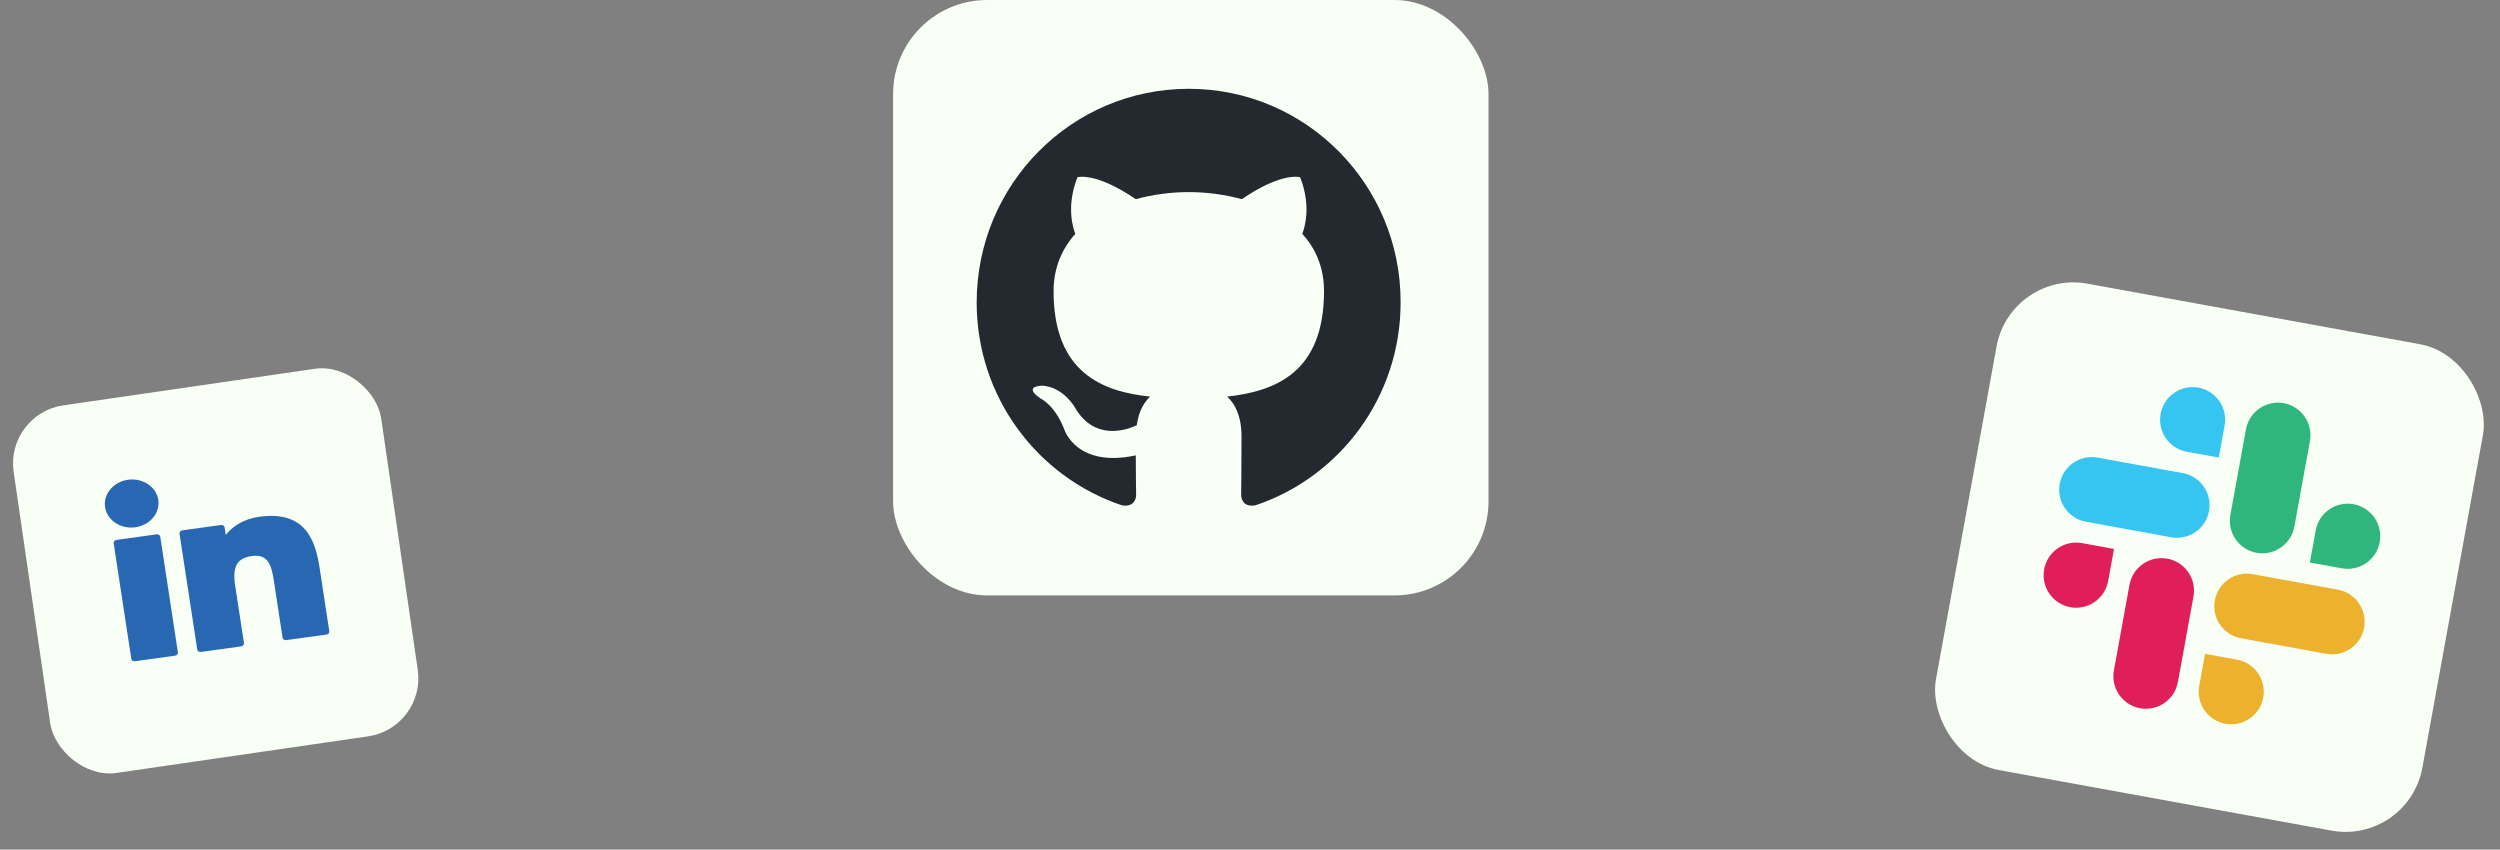 <svg width="359" height="122" viewBox="0 0 359 122" fill="none" xmlns="http://www.w3.org/2000/svg">
<rect x="0" y="0" width="359" height="122" fill="#808080" stroke="none"/>
<rect x="128.625" y="0.375" width="84.75" height="84.75" rx="13.125" fill="#F8FFF4" stroke="#F8FFF4" stroke-width="0.75"/>
<g clip-path="url(#clip0_554_1223)">
<path fill-rule="evenodd" clip-rule="evenodd" d="M170.711 12.751C153.869 12.751 140.25 26.469 140.25 43.442C140.25 57.01 148.974 68.49 161.077 72.555C162.592 72.861 163.147 71.894 163.147 71.084C163.147 70.373 163.097 67.935 163.097 65.391C154.623 67.218 152.859 61.73 152.859 61.73C151.499 58.176 149.479 57.26 149.479 57.26C146.704 55.383 149.679 55.383 149.679 55.383C152.753 55.589 154.368 58.532 154.368 58.532C157.093 63.208 161.476 61.886 163.247 61.069C163.496 59.087 164.307 57.715 165.161 56.954C158.402 56.243 151.294 53.599 151.294 41.814C151.294 38.459 152.503 35.716 154.418 33.583C154.112 32.823 153.058 29.674 154.723 25.452C154.723 25.452 157.292 24.642 163.097 28.601C165.579 27.928 168.142 27.585 170.711 27.585C173.28 27.585 175.905 27.94 178.325 28.601C184.124 24.635 186.699 25.452 186.699 25.452C188.364 29.667 187.304 32.823 187.004 33.583C188.969 35.716 190.128 38.459 190.128 41.814C190.128 53.606 183.02 56.193 176.211 56.954C177.321 57.921 178.281 59.748 178.281 62.647C178.281 66.763 178.231 70.067 178.231 71.084C178.231 71.894 178.786 72.861 180.301 72.555C192.404 68.49 201.128 57.01 201.128 43.442C201.178 26.469 187.509 12.751 170.717 12.751L170.711 12.751Z" fill="#24292F"/>
</g>
<rect x="288.715" y="38.727" width="70.99" height="70.99" rx="11.209" transform="rotate(10.318 288.715 38.727)" fill="#F8FFF4"/>
<g clip-path="url(#clip1_554_1223)">
<path fill-rule="evenodd" clip-rule="evenodd" d="M315.696 55.664C313.155 55.204 310.724 56.891 310.264 59.431C309.8 61.971 311.482 64.406 314.021 64.871L318.617 65.707L319.455 61.106C319.919 58.566 318.237 56.131 315.696 55.664C315.697 55.664 315.697 55.664 315.696 55.664ZM313.46 67.942L301.209 65.711C298.669 65.251 296.236 66.938 295.776 69.478C295.309 72.017 296.992 74.453 299.531 74.919L311.784 77.15C314.324 77.61 316.757 75.924 317.218 73.383C317.682 70.842 316 68.406 313.46 67.942Z" fill="#36C5F0"/>
<path fill-rule="evenodd" clip-rule="evenodd" d="M341.724 77.843C342.189 75.303 340.506 72.867 337.967 72.403C335.426 71.943 332.994 73.629 332.533 76.17L331.695 80.775L336.29 81.611C338.831 82.072 341.263 80.385 341.724 77.843ZM329.471 75.612L331.706 63.335C332.17 60.797 330.49 58.361 327.951 57.895C325.41 57.435 322.978 59.121 322.517 61.662L320.282 73.939C319.816 76.478 321.498 78.914 324.037 79.381C326.578 79.841 329.01 78.154 329.471 75.612Z" fill="#2EB67D"/>
<path fill-rule="evenodd" clip-rule="evenodd" d="M319.567 103.936C322.108 104.397 324.541 102.71 325.001 100.169C325.465 97.63 323.783 95.194 321.243 94.73L316.648 93.893L315.81 98.496C315.346 101.034 317.028 103.47 319.567 103.936ZM321.803 91.657L334.056 93.887C336.596 94.348 339.029 92.661 339.49 90.121C339.956 87.582 338.274 85.146 335.734 84.68L323.481 82.449C320.941 81.988 318.508 83.675 318.048 86.215C317.583 88.757 319.263 91.192 321.803 91.657Z" fill="#ECB22E"/>
<path fill-rule="evenodd" clip-rule="evenodd" d="M293.54 81.755C293.076 84.295 294.758 86.731 297.298 87.195C299.838 87.656 302.271 85.969 302.731 83.429L303.569 78.826L298.974 77.989C296.433 77.528 294.001 79.215 293.54 81.755ZM305.793 83.986L303.558 96.264C303.092 98.803 304.774 101.239 307.313 101.705C309.854 102.166 312.287 100.479 312.747 97.939L314.982 85.663C315.448 83.124 313.766 80.688 311.226 80.222C308.685 79.759 306.254 81.446 305.793 83.986Z" fill="#E01E5A"/>
</g>
<rect x="1.175" y="59.739" width="52.583" height="52.583" rx="8.047" transform="rotate(-8.271 1.175 59.739)" fill="#F8FFF4" stroke="#F8FFF4" stroke-width="0.75"/>
<path d="M22.486 76.731L16.723 77.531C16.467 77.566 16.288 77.781 16.323 78.01L18.854 94.603C18.889 94.832 19.124 94.989 19.38 94.953L25.144 94.153C25.4 94.118 25.579 93.903 25.544 93.674L23.013 77.081C22.978 76.852 22.742 76.695 22.486 76.731Z" fill="#2867B2"/>
<path d="M18.389 68.893C16.282 69.185 14.802 70.953 15.089 72.834C15.377 74.716 17.326 76.01 19.433 75.718C21.538 75.427 23.017 73.658 22.729 71.776C22.441 69.895 20.494 68.601 18.389 68.893Z" fill="#2867B2"/>
<path d="M37.216 74.209C34.89 74.531 33.308 75.662 32.42 76.822L32.255 75.742C32.22 75.513 31.983 75.355 31.727 75.391L26.182 76.158C25.925 76.194 25.745 76.409 25.78 76.639L28.323 93.266C28.358 93.496 28.595 93.653 28.852 93.617L34.629 92.817C34.886 92.782 35.066 92.567 35.03 92.337L33.772 84.111C33.348 81.338 34.026 80.142 36.187 79.843C38.542 79.517 38.994 81.222 39.34 83.486L40.576 91.57C40.611 91.799 40.848 91.957 41.105 91.921L46.884 91.121C47.141 91.085 47.321 90.87 47.286 90.641L45.891 81.52C45.261 77.398 43.737 73.306 37.216 74.209Z" fill="#2867B2"/>
<defs>
<clipPath id="clip0_554_1223">
<rect width="60.877" height="59.861" fill="white" transform="translate(140.25 12.751)"/>
</clipPath>
<clipPath id="clip1_554_1223">
<rect width="46.704" height="46.797" fill="white" transform="translate(298.849 52.597) rotate(10.318)"/>
</clipPath>
</defs>
</svg>
